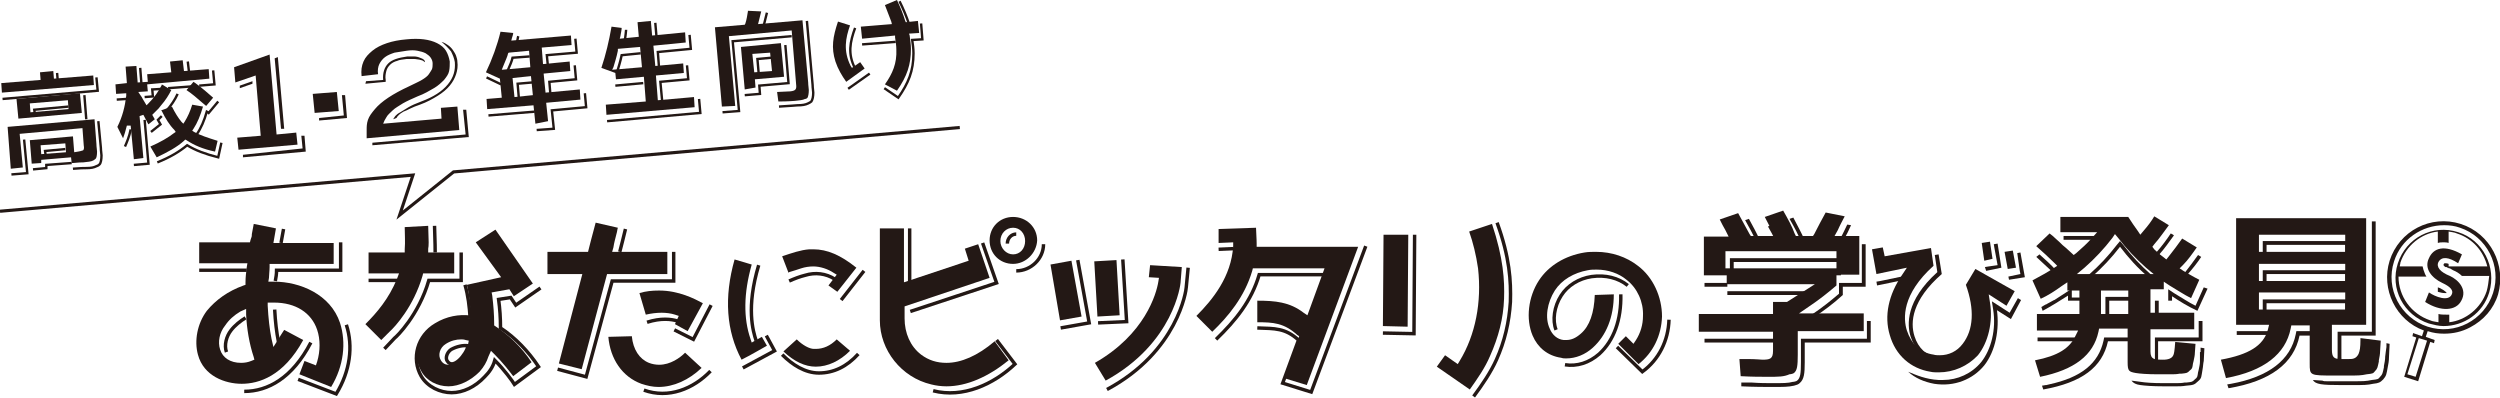 <?xml version="1.0" encoding="utf-8"?>
<!-- Generator: Adobe Illustrator 21.0.2, SVG Export Plug-In . SVG Version: 6.00 Build 0)  -->
<svg version="1.1" id="レイヤー_1" xmlns="http://www.w3.org/2000/svg" xmlns:xlink="http://www.w3.org/1999/xlink" x="0px"
	 y="0px" viewBox="0 0 394.1 62.8" style="enable-background:new 0 0 394.1 62.8;" xml:space="preserve">
<style type="text/css">
	.st0{fill:#231815;}
	.st1{fill:none;stroke:#231815;stroke-width:0.544;stroke-miterlimit:10;}
	.st2{fill:none;stroke:#231815;stroke-width:0.38;stroke-miterlimit:10;}
	.st3{fill:none;stroke:#231815;stroke-width:0.499;stroke-miterlimit:10;}
</style>
<g>
	<g>
		<g>
			<g>
				<g>
					<path class="st0" d="M290.2,40.7h-17.5v2.7h17.5V40.7z M289.6,42.8h-16.3v-1.5h16.3V42.8z"/>
					<g>
						<path class="st0" d="M278.6,57.2c-0.2,0-0.9,0-1.9-0.1l0,0.6c1,0,1.7,0.1,1.9,0.1c1.2,0,1.7-0.1,1.7-1.4v-3h-11.6V54h11v2.4
							C279.6,57.2,279.6,57.2,278.6,57.2z"/>
						<g>
							<g>
								<polygon class="st0" points="273.7,45.9 272.9,45.9 272.3,45.9 272.3,46.5 284.8,46.5 282.3,48.2 279.6,48.2 279.6,50 
									268.6,50 268.6,50.6 280.2,50.6 280.2,48.8 282.4,48.8 286.9,45.9 								"/>
								<g>
									<polygon class="st0" points="269.3,44.6 268.7,44.6 268.7,45.2 272.3,45.2 272.3,44.6 270.6,44.6 									"/>
									<g>
										<g>
											<g>
												<g>
													<path class="st0" d="M280.4,37.6c-0.3-0.7-0.7-1.4-1.1-2.1l-0.6,0.2c0.4,0.7,0.8,1.4,1.1,2.1h-2.4
														c-0.5-1.1-1.1-2.2-1.7-3.3l-0.6,0.2c0.6,1.1,1.2,2.1,1.7,3.3l0.2,0.3h3.7L280.4,37.6z"/>
												</g>
												<path class="st0" d="M288.1,34.7c-0.5,1.1-1.1,2.2-1.6,3.2h-2c-0.5-1.2-1.2-2.4-1.8-3.6l-0.6,0.2
													c0.8,1.4,1.4,2.5,1.8,3.6l0.2,0.4h2.7l0.2-0.3c0.6-1.1,1.2-2.3,1.7-3.3L288.1,34.7z"/>
											</g>
											<path class="st0" d="M291.8,35.5l-0.6-0.1c-0.3,0.6-0.6,1.3-1.1,2.2l-0.5,0.9h2.6v-0.6h-1.6
												C291.1,37,291.5,36.2,291.8,35.5z"/>
										</g>
										<path class="st0" d="M290.5,45.2h3.6v-6.7h-0.6v6.1h-3.6v1.7c-1.4,1.2-2.8,2.3-4.3,3.3l-1.6,1.1h8.3V50H286
											c1.6-1.1,3.1-2.2,4.5-3.5V45.2z"/>
									</g>
								</g>
							</g>
							<path class="st0" d="M294.3,53.4h-10.4v3.7c0,1.8-0.1,2.5-0.6,2.9c-0.1,0.1-0.5,0.2-0.7,0.2c-0.7,0.2-1.5,0.2-3.2,0.2
								c-0.9,0-2,0-3.3-0.1l-1.6,0l0,0.6c2.1,0.1,3.7,0.1,4.9,0.1c1.7,0,2.5,0,3.4-0.2c0.4-0.1,0.7-0.2,0.9-0.4
								c0.7-0.6,0.8-1.5,0.8-3.3V54h10.4v-3.4h-0.6V53.4z"/>
						</g>
					</g>
				</g>
				<g>
					<polygon class="st0" points="314.9,38.4 314.3,38.5 314.4,39.1 314.4,39.1 314.9,41.8 313.5,42 312.9,42.1 313.1,42.7 
						315.5,42.2 					"/>
					<polygon class="st0" points="318.5,39.8 318,39.9 318.4,42.7 318.5,43.2 318.5,43.2 318.5,43.2 316.6,43.6 316.7,44.1 
						319.2,43.7 					"/>
					<g>
						<g>
							<path class="st0" d="M309.5,55.5c0,0-0.4,0.1-0.9,0.3c-0.9,0.6-1.9,0.8-3.1,0.6c-1.8-0.3-3.1-1.5-3.7-3.4
								c-0.7-2.2-0.4-5.7,4.3-9.8l-0.5-3.1l-0.6,0.1l0.4,2.7c-5,4.5-4.8,8.3-4.2,10.2c0.7,2.1,2.1,3.5,4.2,3.8
								c0.3,0.1,0.7,0.1,1,0.1c1.4,0,2.7-0.6,3.6-1.8c0.6-0.8,1-1.7,1.2-2.7L309.5,55.5z"/>
						</g>
						<g>
							<path class="st0" d="M298.4,47l0.7-0.6l0.1,0.3c0.3-0.7,0.7-1.5,1.2-2.2l0.8-1.2l-4.8,1l-0.6,0.1l0.1,0.6l3.9-0.8
								C299.3,45.1,298.8,46,298.4,47z"/>
							<path class="st0" d="M318.6,47.3l-0.5-0.3l-1.3,2.3l-2.8-1.8l0.2,1.3c0.5,3.1-0.3,6.3-1.9,8.3c-1.5,1.8-3.7,2.8-6,2.8
								c-0.2,0-0.5,0-0.7,0c-2-0.1-3.6-0.8-4.8-1.3c1.1,1,2.5,1.6,4.1,1.9c3.2,0.5,6.1-0.7,7.9-2.9c1.8-2.3,2.4-5.7,2-8.7l2.2,1.4
								L318.6,47.3z"/>
						</g>
					</g>
				</g>
				<g>
					<path class="st0" d="M331.9,50.5h4.3v-3.7h-4.3V50.5z M332.5,47.4h3.1v2.5h-3.1V47.4z"/>
					<g>
						<g>
							<path class="st0" d="M326.6,45.5l-0.9,0.6c-0.6,0.4-1.1,0.7-1.7,1.1l0,0c0,0,0,0,0,0c0,0,0,0,0,0c0,0-0.1,0.1-0.2,0.1
								c-0.4,0.2-0.7,0.4-1.1,0.6c-0.1,0.1-0.2,0.1-0.2,0.1l0,0c-0.1,0-0.1,0.1-0.2,0.1l0,0l-0.5,0.3L322,49c1.3-0.7,2.6-1.5,4-2.4
								v0.8h1.9v2.5h-6.7v1.8l0.6,0.1v-1.2h6.7v-3.7h-1.9V45.5z"/>
							<g>
								<g>
									<path class="st0" d="M321.5,40.1L321.5,40.1l-0.5,0.4c0.9,0.8,1.8,1.7,2.8,2.6c-0.7,0.4-1.4,0.8-2.2,1.3l0.5,0.4
										c0.7-0.4,1.4-0.8,2-1.2l0.6-0.4l-0.5-0.5C323.3,41.7,322.4,40.9,321.5,40.1z"/>
								</g>
								<g>
									<path class="st0" d="M339.9,40.5c0.3,0.3,0.7,0.7,1.4,1.2l0.5,0.4l0.4-0.5c0.7-0.9,1.4-1.8,2.1-2.8l1,0.6l-1.5-1
										c-0.7,1-1.4,1.9-2.1,2.8c-0.6-0.5-1-0.8-1.3-1.1c0.8-0.9,1.5-1.9,2.3-3c-0.1-0.1-0.3-0.2-0.5-0.3c-0.6,0.9-1.4,2-2.2,2.9
										l-0.3,0.4L339.9,40.5z"/>
									<g>
										<path class="st0" d="M344.9,43.2c0.8-0.9,1.5-1.8,2.1-2.7l-0.5-0.3c-0.7,1-1.4,1.9-2.1,2.8l-0.5,0.5l0.5,0.3
											C344.5,43.6,344.7,43.4,344.9,43.2z"/>
										<g>
											<g>
												<polygon class="st0" points="340.3,47.4 339.7,47.4 339.7,50.5 343.3,50.5 343.3,49.9 340.3,49.9 												"/>
												<path class="st0" d="M347.4,45.3l-1.3,2.9c-1.2-0.6-2.2-1.3-3.4-2l-0.9-0.6v0.9v0.3v0.6h0.6v-0.7c1.2,0.8,2.5,1.6,4,2.3
													l1.6-3.5L347.4,45.3z"/>
											</g>
											<path class="st0" d="M347.2,53.8v-3.2h-0.6v2.6h-6.9v3.5c0,0.7,0.2,1,0.5,1.2c0.8,0,1.4-0.1,1.4-0.1v-0.4
												c0,0-0.1,0-0.1,0c-1.2,0-1.3,0-1.3-0.7v-2.9H347.2z"/>
										</g>
									</g>
								</g>
							</g>
						</g>
						<path class="st0" d="M346.8,55.5L346.8,55.5v0.4v0l0,0l0,1.1c0,0.4-0.1,0.8-0.2,1.3l-0.1,0.4c-0.1,0.7-0.1,0.8-0.5,1.1
							c-0.4,0.4-0.4,0.4-1.3,0.5l-0.3,0c-0.5,0.1-0.9,0.1-1.4,0.1h-2c-1.7,0-2.9-0.1-3.5-0.2L336,60c0.3,0.4,0.7,0.6,1.4,0.7
							c0.7,0.1,1.9,0.2,3.7,0.2h2c0.4,0,0.9,0,1.5-0.1c1.1-0.1,1.3-0.1,1.9-0.7c0.6-0.5,0.5-0.7,0.7-1.8c0.1-0.5,0.1-1,0.2-1.4
							l0.1-2l-0.6-0.1V55.5z"/>
						<path class="st0" d="M343,54.8l0.6-0.2l-0.5-0.1C343,54.6,343,54.7,343,54.8z"/>
						<g>
							<path class="st0" d="M331.7,53.2l-0.1,0.5c-0.8,3.6-3.5,5.8-8.6,6.9l0,0l-0.4,0.1c0,0-0.1,0-0.1,0l0,0l-0.6,0.1l0.2,0.6
								c6.1-1.1,9.3-3.5,10.2-7.6h3.4v1l0.6-0.2v-1.4H331.7z"/>
							<path class="st0" d="M324.3,56.5l0.5,0.4c1.5-0.7,2.5-1.6,3.1-2.9l0.4-0.8h-5.1h-2v0.6h6.2C326.8,54.9,325.9,55.8,324.3,56.5
								z"/>
						</g>
					</g>
					<path class="st0" d="M339.1,43.3c-1.6-1.4-3.1-3-4.4-4.7l-0.5-0.6l-0.5,0.6c-1.3,1.7-2.8,3.3-4.4,4.7l-1.2,1h12.1L339.1,43.3z
						 M329.7,43.7c1.7-1.5,3.2-3.1,4.5-4.8c1.3,1.7,2.8,3.4,4.5,4.8H329.7z"/>
				</g>
				<g>
					<g>
						<path class="st0" d="M370.3,38h-13.6v2.7h13.6V38z M369.7,40.1h-12.4v-1.5h12.4V40.1z"/>
						<path class="st0" d="M370.3,42.6h-13.6v2.7h13.6V42.6z M369.7,44.7h-12.4v-1.5h12.4V44.7z"/>
						<g>
							<path class="st0" d="M357.5,53.2h0.6c0-0.1,0-0.1,0.1-0.2l0.2-0.8h-5.2h-0.6v0.6h5C357.6,53,357.6,53.1,357.5,53.2z"/>
							<g>
								<path class="st0" d="M369.6,57.7l0.3-0.6c-0.8,0-0.8,0-0.8-0.9v-3.3h5.4v-18h-0.6v0.6v16.8h-5.4v3.9
									C368.4,57.3,368.6,57.6,369.6,57.7z"/>
								<path class="st0" d="M376.2,54.1l0,0.6l0,0l-0.1,0.7l0,0l0,0l-0.1,0.8c0,0.5-0.1,1-0.2,1.5l0,0.2c-0.2,0.9-0.2,1.1-0.6,1.5
									c-0.3,0.4-0.4,0.4-1.3,0.5c-0.9,0.2-1.4,0.2-2.9,0.2h-2.2c-0.8,0-1.5,0-2,0l0,0l0,0c-0.3,0-0.5,0-0.7-0.1l-1.5-0.1
									c0.4,0.7,1.5,0.8,4.3,0.8h2.2c1.5,0,2.1,0,3-0.2c0.9-0.1,1.1-0.2,1.6-0.7c0.5-0.6,0.5-0.8,0.7-1.9c0.1-0.5,0.2-1,0.2-1.6
									l0.1-2.1L376.2,54.1z"/>
								<path class="st0" d="M364.3,57.6l0.6,0v-5.4H362l-0.1,0.5c-0.8,4-4.2,6.7-10.2,7.8l-0.6,0.1l0.2,0.6
									c6.6-1.1,10.3-3.9,11.2-8.3h1.9V57.6z"/>
							</g>
						</g>
						<path class="st0" d="M370.3,47.2h-13.6v2.7h13.6V47.2z M369.7,49.3h-12.4v-1.5h12.4V49.3z"/>
					</g>
				</g>
			</g>
		</g>
		<g>
			<path class="st0" d="M278.7,59.4c-1.1,0-2.5,0-4.3-0.1l-0.2-2.7l1.3,0c1.3,0,2.1,0.1,2.3,0.1c1.2,0,1.7-0.1,1.7-1.4v-3h-11.7
				v-2.8h11.7v-1.9h2.2l4.4-2.8h-13.9v-1.4h-3.6v-6.1h3.9l-0.5-1c-0.3-0.5-0.6-1.1-0.9-1.7l2.9-1c0.6,1.1,1.2,2.2,1.8,3.3l0.2,0.3
				h3.7l-0.4-0.8c-0.3-0.7-0.7-1.4-1.1-2.2l2.9-1c0.8,1.4,1.4,2.5,1.8,3.6l0.2,0.4h2.7l0.2-0.3c0.6-1.2,1.2-2.3,1.8-3.4l3,0.6
				c-0.3,0.6-0.7,1.3-1.1,2.2l-0.5,0.9h3.9v6.1h-3.6v1.7c-1.4,1.2-2.8,2.3-4.3,3.3l-1.6,1.1h10.2v2.8h-10.4v3.7
				c0,1.8-0.1,2.5-0.6,2.9c-0.1,0.1-0.5,0.2-0.7,0.2C281.2,59.4,280.4,59.4,278.7,59.4z M272,42.3h17.5v-2.7H272V42.3z"/>
			<path class="st0" d="M305.6,58.7c-0.4,0-0.9,0-1.3-0.1c-3.1-0.5-5.5-2.6-6.4-5.8c-0.9-3-0.2-6.3,1.9-9.4l0.8-1.2l-4.8,1l-0.7-3.9
				l1.7-0.3l0.3,1.4l7.3-1.3l0.4,2.8c-5,4.5-4.8,8.3-4.2,10.2c0.7,2.1,2.1,3.5,4.2,3.8c0.3,0.1,0.7,0.1,1,0.1c1.4,0,2.7-0.6,3.6-1.8
				c1.7-2.2,1.9-5.4,0.5-9.3l1.5-2.5l6.2,3.5l-1.3,2.3l-2.8-1.8l0.2,1.3c0.5,3.1-0.3,6.3-1.9,8.3C310.2,57.7,308,58.7,305.6,58.7z
				 M316,39.7l1.3-0.2l0.5,2.7l-1.3,0.2L316,39.7z M312.4,38.3l1.3-0.2l0.4,2.7l-1.3,0.3L312.4,38.3z"/>
			<path class="st0" d="M320.8,56.8c3.6-0.7,5.5-1.9,6.4-3.9l0.4-0.8h-6.5v-2.6h6.7v-3.7h-1.9v-1.3l-0.9,0.6c-1.1,0.8-2.2,1.5-3.3,2
				l-1.3-2.9c1.3-0.7,2.4-1.3,3.3-1.9l0.6-0.4l-0.5-0.5c-0.9-0.9-1.8-1.7-2.7-2.5l-0.1-0.1l2.1-2l0.5,0.4l1.1,1
				c0.3,0.3,0.6,0.6,1,0.9l1.2,1.1l0.4-0.3c0.9-0.8,1.7-1.5,2.4-2.3l0.9-1h-5.8v-2.4h10.7c0.5,0.8,1,1.5,1.5,2.2l0.4,0.6l0.5-0.6
				c0.7-0.8,1.3-1.6,1.7-2.3l2.3,1.4c-0.7,0.9-1.4,2-2.3,3l-0.3,0.4l0.3,0.4c0.3,0.3,0.7,0.7,1.4,1.2l0.5,0.4l0.4-0.5
				c0.7-0.9,1.4-1.8,2.1-2.8l2.3,1.4c-0.7,1-1.4,2-2.2,2.8l-0.5,0.5l0.6,0.4c0.7,0.4,1.5,0.9,2.5,1.4l-1.3,2.9
				c-1.2-0.6-2.2-1.3-3.4-2l-0.9-0.6v1.2h-2.1v3.7h6.9v2.6h-6.9v3.5c0,1.3,0.7,1.3,1.9,1.3c0.4,0,1.4,0,1.7-0.7
				c0.1-0.2,0.2-0.6,0.3-2.1l3.2,0.3l-0.1,1.4c0,0.4-0.1,0.8-0.2,1.3l-0.1,0.4c-0.1,0.7-0.1,0.8-0.5,1.1c-0.4,0.4-0.4,0.4-1.3,0.5
				l-0.3,0c-0.5,0.1-0.9,0.1-1.4,0.1h-2c-1.7,0-2.9-0.1-3.5-0.2c-1.1-0.2-1.3-0.3-1.3-1.7v-5.3h-4.5l-0.1,0.5
				c-0.8,3.7-3.8,6-9.2,7.1L320.8,56.8z M331.2,49.5h4.3v-3.7h-4.3V49.5z M333,37.5c-1.3,1.7-2.8,3.3-4.4,4.7l-1.2,1h12.1l-1.2-1
				c-1.6-1.4-3.1-3-4.4-4.7l-0.5-0.6L333,37.5z"/>
			<path class="st0" d="M350.1,56.7c4.4-0.8,6.7-2.2,7.4-4.7l0.2-0.8h-5.2V34.4h20.5v16.8h-5.4v3.9c0,1.2,0.3,1.5,1.4,1.5l0.1,0
				c0.1,0,0.1,0,0.2,0c0.1,0,0.2,0,0.3,0c0.1,0,0.2,0,0.3,0c0.1,0,0.2,0,0.2,0l0.2,0c0.5,0,1.1,0,1.5-0.8c0.2-0.5,0.3-1,0.3-2.2
				c0-0.1,0-0.2,0-0.3l3.2,0.4l-0.1,1.6c0,0.5-0.1,1-0.2,1.5l0,0.2c-0.2,0.9-0.2,1.1-0.6,1.5c-0.3,0.4-0.4,0.4-1.3,0.5
				c-0.9,0.2-1.4,0.2-2.9,0.2h-2.2c-3.9,0-3.9,0-3.9-1.9v-6h-2.9l-0.1,0.5c-0.8,4-4.2,6.7-10.2,7.8L350.1,56.7z M356.1,48.8h13.6
				v-2.7h-13.6V48.8z M356.1,44.3h13.6v-2.7h-13.6V44.3z M356.1,39.7h13.6v-2.7h-13.6V39.7z"/>
		</g>
		<rect x="325.3" y="37.2" class="st0" width="5.5" height="0.6"/>
	</g>
	<g>
		<path class="st0" d="M387.9,35.3c-4.7-1.5-9.7,1.1-11.2,5.8c-1.4,4.5,1,9.4,5.4,11l-0.3,0.9l-1.4-0.5l-0.1,0.5l0.6,0.2l-1.9,6.2
			l2.2,0.7l1.9-6.2l0.6,0.2l0.1-0.5l-1.4-0.5l0.3-0.9c0.9,0.3,1.7,0.4,2.6,0.4c1.4,0,2.8-0.3,4.1-1c2.1-1.1,3.7-2.9,4.4-5.2
			C395.1,41.8,392.6,36.8,387.9,35.3z M380.8,59.4l-1.3-0.4l1.8-5.7l1.3,0.4L380.8,59.4z M393,46.2c-1.4,4.3-6,6.7-10.3,5.3
			c-4.3-1.4-6.7-6-5.3-10.3c1.1-3.5,4.4-5.7,7.9-5.7c0.8,0,1.7,0.1,2.5,0.4C392,37.3,394.4,41.9,393,46.2z"/>
		<path class="st0" d="M387.5,36.6c-4-1.3-8.2,0.9-9.5,4.9c-1.3,4,0.9,8.2,4.9,9.5c0.8,0.2,1.5,0.4,2.3,0.4c3.2,0,6.2-2,7.2-5.3
			C393.6,42.1,391.4,37.8,387.5,36.6z M392,45.9c-0.9,2.7-3.3,4.6-5.9,4.9v-1.2c-0.2,0-0.3,0-0.5,0c-0.4,0-0.8,0-1.2-0.1v1.3
			c-0.4-0.1-0.9-0.1-1.3-0.3c-3-1-5-3.8-5-6.9h4.4c-0.2-0.3-0.3-0.6-0.4-0.9c-0.1-0.2-0.1-0.4-0.2-0.7h-3.6c0-0.2,0.1-0.4,0.1-0.6
			c0.9-2.7,3.3-4.6,5.9-4.9v1.8c0.3-0.1,0.6-0.1,0.9-0.1c0.3,0,0.5,0,0.8,0.1v-1.8c0.4,0.1,0.9,0.1,1.3,0.3c2.5,0.8,4.2,2.8,4.8,5.2
			H386v-0.4c-0.2-0.1-0.4-0.1-0.5-0.1c-0.2,0-0.2,0-0.3,0.2c0,0,0,0,0,0.1c0,0,0,0.1,0.3,0.3h0c0,0,0,0,0.1,0c0,0,0,0,0.1,0
			c0,0,0.1,0.1,0.1,0.1c0,0,0.1,0,0.1,0c0,0,0.1,0.1,0.2,0.1c0,0,0,0,0.1,0v0c0.2,0.1,0.3,0.2,0.5,0.3c0.5,0.2,1,0.5,1.4,0.9h4.3
			C392.3,44.4,392.2,45.2,392,45.9z"/>
		<path class="st0" d="M386.2,43.5c-1.5-0.6-2.2-1.4-1.8-2.2c0.5-0.9,1.6-0.8,3.1,0.2l0.6-1.4c-2.8-1.6-4.5-1-5.2,0.6
			c-0.8,1.6,0.4,3.1,2.1,3.9c1.3,0.6,1.8,1.2,1.5,1.8c-0.5,1.2-2.6,0.4-3.6-0.3l-0.6,1.5c2.5,1.6,4.9,1.4,5.7-0.2
			C389,45.6,387.5,44.1,386.2,43.5z"/>
		<path class="st0" d="M385.7,46.2c0,0-0.1-0.3-1.1-0.8c-0.1,0-0.2-0.1-0.3-0.1V46c0.4,0.1,0.7,0.2,1.1,0.2c0,0,0,0,0,0
			C385.6,46.2,385.7,46.2,385.7,46.2z"/>
	</g>
</g>
<g>
	<path class="st0" d="M47.2,59l0.8-2.1l1.8,0.7l0.2-0.6c0.5-1.7,0.5-3.5,0-5c-0.9-2.7-3.4-4.3-6.8-4.3c-0.2,0-0.3,0-0.5,0l-0.5,0
		l0,0.5c0.1,1.9,0.3,3.7,0.6,5.2l0.3,1.3l0.7-1.1c0.3-0.5,0.6-1,1-1.6l3,1.6c-3.1,5.7-7,6.9-9.7,6.9c-2.6,0-6-1.2-6.9-4.6
		c-0.6-2.2-0.1-4.9,1.4-6.9c1.4-1.7,3.3-3.1,5.8-4l0.3-0.1l0-0.4c0-0.8,0.1-1.6,0.2-2.4l0.1-0.6h-7.6v-3.3h8l0.1-0.4l0.1-0.3
		c0.1-0.2,0.1-0.4,0.1-0.6l0.3-1.6l3.5,0.7l-0.4,2.3h9.5v3.3l-10.1,0l0,0.5c0,0.6-0.1,1.2-0.1,1.7l-0.1,0.6l0.9,0
		c4.1,0,8.9,2,10.4,6.5c1,3.1,0.6,6.8-1.4,10.1L47.2,59z M37.9,49.1c-1,0.6-1.8,1.3-2.4,2.2c-0.9,1.1-1.2,2.6-0.8,3.8
		c0.4,1.3,1.6,2.1,3.3,2.1c0.6,0,1.1-0.1,1.6-0.3l0.5-0.2L40,56.3c-0.7-2.1-1.1-4.5-1.2-6.7l0-0.9L37.9,49.1z"/>
	<path class="st0" d="M70.7,60.9c-1.8,0-3.5-0.9-4.3-2.4c-0.7-1.2-0.9-2.6-0.5-3.9c0.4-1.4,1.3-2.6,2.6-3.4c1.2-0.8,2.6-1.2,4-1.2
		c0.3,0,0.7,0,1,0.1l0.7,0.1l0-0.7c-0.1-1.3-0.2-3-0.6-4.6l5.4-1.2L75,38.2l3.1-2l5.9,8.5l-3,2l-0.7-1.1l-2.8,0.5l0.1,0.5
		c0.2,1.7,0.3,3,0.3,4.4l0,0.3l0.3,0.2c2,1.3,4,3.2,5.6,5.6l-2.9,2.2c-0.6-0.8-1.7-2.2-2.9-3.4l-0.6-0.6L77,56.2
		c-0.3,0.9-0.7,1.6-1.4,2.4C74.2,60,72.4,60.9,70.7,60.9z M72.7,53.5c-0.8,0-1.6,0.2-2.4,0.7c-1,0.6-1.3,1.8-0.8,2.6
		c0.3,0.5,0.7,0.7,1.2,0.7c1.4,0,2.8-2.1,3.1-3.3l0.1-0.5l-0.5-0.1C73.1,53.5,72.9,53.5,72.7,53.5z M57.6,51.1c1.8-1.8,3.7-4,5-7.2
		l0.3-0.8h-4.8v-3.3h5.7l0-0.5c0.1-1.2,0-2.3,0-3.5l3.7-0.2c0.1,2.6,0.1,3.1,0,3.6l0,0.6h4.1v3.3h-4.9l-0.1,0.4
		c-1.4,4.8-4.3,8-5.2,8.8l-1.3,1.3L57.6,51.1z"/>
	<path class="st0" d="M103.8,61c-0.9,0-1.8-0.2-2.7-0.5c-3-1.1-4.9-3.9-5.2-7.4l3.7-0.1c0.2,2.1,1.2,3.6,2.7,4.2
		c0.5,0.2,1.1,0.3,1.6,0.3c1.8,0,3.3-1.1,4.1-1.9l2.6,2.4C108.6,59.9,106.2,61,103.8,61z M88.1,57.3l3.7-14.1h-5.5v-3.5h6.4l0.1-0.4
		c0.2-0.8,0.4-1.6,1.1-4.2l3.5,0.8c-0.1,0.3-0.1,0.6-0.2,0.9c-0.2,0.8-0.4,1.5-0.5,2.2l-0.2,0.7h8.7v3.5h-9.5l-4,15L88.1,57.3z
		 M106.4,51.1l0.6-1.3l-0.6-0.2c-0.6-0.2-1.4-0.3-2.1-0.3c-0.8,0-1.6,0.1-2.5,0.3l-1-3.4c1-0.3,2-0.4,3.1-0.4c3.1,0,5.6,1.3,6.9,2
		l-2.4,4.4L106.4,51.1z"/>
	<path class="st0" d="M128.6,57.8c-1.7,0-3.4-0.8-5.1-2.4l2.1-1.9c0.9,0.9,2,1.5,2.7,1.5c0.1,0,0.2,0,0.3,0c1.2,0,2.3-0.5,3.3-1.5
		l2.1,1.8C132.4,56.9,130.5,57.8,128.6,57.8z M116.9,56.7c-2.4-4.5-2.8-9.8-1.1-15.8l2.7,0.8c-1.3,4.6-1.3,8.5-0.2,11.7l0.2,0.6
		l1.6-0.9l0.8,1.4C120,55,118.3,56,116.9,56.7z M130.6,45l1.3-1.7l-0.5-0.3c-0.9-0.6-2.1-1-3.2-1c-0.6,0-1.3,0.1-1.9,0.3
		c-0.6,0.2-1.2,0.4-1.9,0.6l-0.1,0.1l-1-2.6c1.5-0.5,2.9-1,4.3-1.1c0.2,0,0.4,0,0.6,0c2.2,0,4.3,0.9,6.8,2.9l-3,3.8L130.6,45z"/>
	<path class="st0" d="M149.2,60.9c-0.8,0-1.6-0.1-2.4-0.3c-4.7-1.1-8.1-5.4-8.1-10.1V36h3.8v8.5l10.2-3.4l-0.6-1.9l2.1-0.7l1.8,5.3
		l-13.4,4.5v0.4c0,0.2,0,0.4,0,0.7c0,0.2,0,0.5,0,0.8c0,2.3,0.9,4.4,2.6,5.7c1.2,0.9,2.5,1.3,4,1.3c2.3,0,4.9-1.1,7.6-3.4l2.2,3
		C155.8,59.4,152.4,60.9,149.2,60.9z M159.7,41.6c-2.1,0-3.7-1.6-3.7-3.7c0-2.1,1.6-3.7,3.7-3.7c2.1,0,3.8,1.6,3.8,3.7
		C163.4,39.9,161.7,41.6,159.7,41.6z M159.7,35.9c-1.1,0-2,0.9-2,2.1c0,1.1,0.9,2.1,2,2.1c1.1,0,1.9-0.9,1.9-2.1
		C161.6,36.8,160.8,35.9,159.7,35.9z"/>
	<path class="st0" d="M172.6,57.2c7.9-4.5,9.7-10.9,10-12.8l0.1-0.6l-1.6-0.1l0.2-1.9l5,0.3l-0.2,2.5c0,0.1-1,9.5-11.8,15.4
		L172.6,57.2z M165.6,41.7l3.3-0.6l1.6,8.8l-3.4,0.6L165.6,41.7z M172.5,41.2l3.5-0.2l0.5,8.7l-3.5,0.2L172.5,41.2z"/>
	<path class="st0" d="M202.4,59.6l2.4-6.6l-0.3-0.2c-2.1-1.9-3.8-2-6.3-2l0,0v-3.4c2.8,0,5.1,0.2,7.3,1.9l0.6,0.4l2.7-7.4h-11.3
		l-0.1,0.4c-1.2,4.1-3.8,7.2-6.3,9.6l-2.5-2.5c2.6-2.6,5.5-6.2,5.8-11l0-0.6l-2.3,0.1l0-2.2l5.9-0.2c0.1,2,0.1,2.3,0.1,2.5v0.5h16
		l-8.1,21.8L202.4,59.6z"/>
	<path class="st0" d="M226.5,57.8l1.3-1.8l2,1.4l0.3-0.5c2.5-4.1,3.5-9.3,2.9-14.6c-0.3-2.1-0.8-4.1-1.4-5.8l3.6-1.2
		c1.8,5.4,2,8.9,1.9,11.8c-0.1,3.1-0.9,6.1-2.2,9c-0.8,1.9-2,3.6-3.2,5.3L226.5,57.8z M218,51.4l0.1-14.4h3.9l-0.1,14.5L218,51.4z"
		/>
	<path class="st0" d="M255.1,54.2l1.2-1.2l1.2,1.2l0.4-0.6c0.7-1.1,1.1-2.4,1.1-3.8c0.1-2.2-0.9-4.4-2.6-5.7c-1.2-1-2.9-1.6-4.7-1.6
		c-0.5,0-0.9,0-1.4,0.1c-2.2,0.4-4.1,1.5-5.2,3.2c-1.2,1.9-1.6,4.3-0.8,6c0.4,1,1.2,1.7,2.2,1.8c0.1,0,0.3,0,0.4,0
		c0.8,0,1.5-0.3,2.3-1c1.4-1.2,2.1-3.3,2.2-6.1l3-0.1c0,3.6-1.2,6.5-3.3,8.4c-1.2,1.1-2.7,1.7-4.2,1.7c-0.3,0-0.5,0-0.8-0.1
		c-2.1-0.3-3.7-1.6-4.5-3.5c-1.1-2.6-0.7-6.1,1-8.7c1.5-2.3,4.1-3.9,7.2-4.4c0.6-0.1,1.2-0.1,1.8-0.1c2.5,0,4.8,0.8,6.6,2.2
		c2.4,1.8,3.8,4.9,3.8,8c-0.1,3-1.4,5.7-3.7,7.5L255.1,54.2z"/>
	<g>
		<path class="st1" d="M38.9,42.6h-7.5 M49,54c-2.9,5.6-6.8,7.7-10.5,7.7 M43.3,48.8c0.1,1.9,0.3,3.6,0.6,5.1 M54.6,51.2
			c1.1,3.4,0.6,7.3-1.6,10.9L47,59.8 M53.7,38.2v4.4l-10.1,0c0,0.6-0.1,1.2-0.2,1.7 M44.7,36.1l-0.4,2.2 M39.5,38.2 M38.7,50.1
			c-0.8,0.5-1.7,1.2-2.3,2c-0.7,0.9-1.1,2.3-0.7,3.4"/>
		<path class="st1" d="M62.6,44.2h-4.5 M72.7,39.8v4.4h-5.1c-1.6,5.5-5.1,8.9-5.4,9.1L60.6,55 M68.5,35.6c0.1,3,0.1,3.6,0.1,4.2
			 M85.2,45.4l-3.9,2.7l-0.8-1.2l-1.9,0.3c0.2,1.5,0.3,2.9,0.3,4.5c2.3,1.5,4.4,3.7,6,6.1l-3.8,2.8c-0.3-0.5-1.6-2.3-3.1-3.8
			c-0.3,1.1-0.9,1.9-1.6,2.6c-1.5,1.6-3.4,2.5-5.2,2.5c-1.8,0-3.8-0.9-4.8-2.6c-1.6-2.8-0.6-6.4,2.3-8.1c1.8-1.1,3.7-1.4,5.4-1.2
			c-0.1-1.6-0.3-3.4-0.8-5.1 M71.1,55.1c-0.7,0.5-0.9,1.4-0.6,1.8c0.9,1.5,3-1,3.3-2.4C73,54.4,72,54.6,71.1,55.1z"/>
		<path class="st1" d="M106.2,39.7v4.6h-9.7l-4.1,15.1l-4.5-1.2 M98.6,36.1c-0.3,1.2-0.6,2.5-0.9,3.6 M112,58.5
			c-2.7,2.8-6.6,4.4-10.5,3 M106.8,50.6c-1-0.3-2.6-0.5-4.8,0.2 M112.1,48.1l-2.8,5.4l-3-1.5"/>
		<path class="st1" d="M120.8,52.9l1.3,2.4c0,0-5,2.7-5,2.7 M119.6,41.8c-2,6.7-0.9,10.4-0.4,11.9 M136.2,42.7l-3.6,4.6 M128,39.3
			 M131.6,44c-1.4-0.9-3.1-1.1-4.7-0.6c-0.8,0.2-1.6,0.5-2.5,0.9 M135.3,55.8c-1.8,2-3.9,3-6.2,3c-2.2,0-4.2-1.3-5.8-2.9"/>
		<path class="st1" d="M151.7,39.3 M143.4,36v8.3 M157.1,53.6l2.9,3.8c-3.4,3.2-8.2,5.4-12.9,4.2 M154.9,38.3l2.2,6.3l-13.6,4.5
			 M164.5,38.5c0,2.3-2,4.2-4.3,4.2 M160.2,36.9c-0.8,0-1.4,0.7-1.4,1.5"/>
		<path class="st1" d="M169.9,41l1.8,9.9l-4.5,0.8 M187.3,42.2l-0.3,3.1c0,0.4-1.3,10.1-12.5,16.1 M177,40.9l0.6,9.8l-4.5,0.2"/>
		<path class="st1" d="M215.3,38.8l-8.6,23l-4.5-1.4l2.5-6.8c-2.1-1.9-3.7-1.8-6.5-1.9 M194.4,39.2l-2.3,0.1 M208.6,43.3h-10.1
			c-1.2,4.1-3.7,7.2-6.8,10.2"/>
		<path class="st1" d="M223,37l-0.1,15.6l-4.9-0.1 M236,35.1c2,5.5,2.2,9.2,2.1,12.5c-0.2,3.2-0.9,6.2-2.2,9.1
			c-0.9,2-2.2,3.9-3.6,5.8"/>
		<path class="st1" d="M263.1,50.4c-0.1,3.3-1.6,6.3-4.2,8.2l-4-3.9 M255.5,46.4c0.1,4-1.1,7.3-3.4,9.4c-1.6,1.4-3.5,2-5.4,1.7
			 M256.6,45c-1.5-1.2-3.5-1.7-5.7-1.4c-2,0.3-3.8,1.4-4.8,3c-1.1,1.7-1.4,3.9-0.8,5.4"/>
	</g>
</g>
<g>
	<g>
		<g>
			<path class="st0" d="M37.4,21.7l3.7-0.3l-0.8-9.5L37.1,13l-0.2-2.4l5.6-2l1.1,12.6l3.1-0.3l0.2,1.9l-9.3,0.8L37.4,21.7z
				 M47.7,23.4l-0.2-2l0.5,0l0.2,2.5l-9.9,0.9l0-0.4L47.7,23.4z M37.8,13.5l2-0.7l0,0.4l-2,0.7L37.8,13.5z M43.3,9.2L43.8,9l1,11.3
				l-0.5,0L43.3,9.2z"/>
			<path class="st0" d="M49.3,14.8l3.8-0.3l0.3,3l-3.8,0.3L49.3,14.8z M54.2,18.2l-0.3-3.2l0.5,0l0.3,3.6L50.3,19l0-0.4L54.2,18.2z"
				/>
			<path class="st0" d="M57.8,20.5c0-0.5,0-1,0.2-1.6c0.2-0.6,0.6-1.1,1.1-1.7c0.5-0.6,1.2-1.2,2.1-1.8c0.9-0.6,2-1.2,3.3-1.8
				c0.8-0.4,1.5-0.7,2-1c0.5-0.3,0.9-0.6,1.1-0.9s0.4-0.6,0.5-0.8c0.1-0.3,0.1-0.6,0.1-0.9c0-0.3-0.1-0.6-0.3-0.9
				c-0.2-0.3-0.5-0.5-0.8-0.7c-0.4-0.2-0.8-0.3-1.3-0.4c-0.5-0.1-1-0.1-1.7,0c-0.7,0.1-1.3,0.2-1.9,0.3c-0.6,0.2-1.1,0.4-1.5,0.7
				c-0.4,0.3-0.7,0.7-0.9,1.1c-0.2,0.4-0.3,1-0.2,1.6L57,12c-0.1-0.9,0-1.6,0.3-2.3C57.6,9,58.1,8.5,58.7,8c0.6-0.5,1.4-0.9,2.3-1.2
				c0.9-0.3,1.9-0.5,3.1-0.6c1-0.1,1.9-0.1,2.7,0c0.8,0.1,1.5,0.3,2.1,0.6c0.6,0.3,1.1,0.7,1.4,1.2c0.3,0.5,0.5,1.1,0.6,1.7
				c0,0.5,0,1-0.1,1.5s-0.4,0.9-0.8,1.4c-0.4,0.4-0.9,0.9-1.6,1.3c-0.7,0.4-1.5,0.9-2.6,1.3c-0.9,0.4-1.6,0.7-2.3,1.1
				c-0.6,0.4-1.2,0.7-1.6,1.1s-0.8,0.7-1,1.1c-0.2,0.3-0.4,0.7-0.5,1l9.2-0.8L69.5,17l2.6-0.2l0.3,3.7l-14.6,1.3L57.8,20.5z
				 M57.7,12.8l2.7-0.2c-0.1-1.1,0.2-2,0.8-2.6c0.6-0.6,1.6-0.9,3-1.1c0.4,0,0.8,0,1.1,0c0.3,0,0.7,0.1,0.9,0.2
				c0.3,0.1,0.5,0.2,0.6,0.3s0.2,0.2,0.2,0.4c-0.1-0.1-0.2-0.1-0.3-0.2c-0.1-0.1-0.3-0.1-0.6-0.2c-0.2,0-0.5-0.1-0.8-0.1
				c-0.3,0-0.7,0-1.2,0c-0.6,0.1-1.1,0.1-1.5,0.3c-0.4,0.1-0.8,0.3-1.1,0.6c-0.3,0.3-0.5,0.6-0.6,1c-0.1,0.4-0.2,0.9-0.1,1.4l0,0.3
				l-3.2,0.3L57.7,12.8z M73.4,21.2L73,17.3l0.5,0l0.4,4.3l-15.2,1.3l0-0.4L73.4,21.2z M62,18.8c0-0.1,0.2-0.3,0.3-0.5
				c0.2-0.2,0.4-0.4,0.8-0.6c0.3-0.2,0.8-0.5,1.3-0.8c0.5-0.3,1.2-0.6,2-0.9c1.9-0.7,3.3-1.6,4.2-2.7c0.9-1.1,1.2-2.2,1.1-3.5
				c-0.1-0.6-0.3-1.1-0.6-1.7c-0.4-0.5-0.9-1-1.5-1.5c0.4,0.1,0.7,0.3,1,0.5c0.3,0.2,0.6,0.5,0.8,0.8c0.2,0.3,0.4,0.6,0.5,0.9
				c0.1,0.3,0.2,0.6,0.2,0.9c0.1,0.7,0,1.4-0.2,2c-0.2,0.6-0.5,1.2-1,1.8c-0.5,0.6-1.1,1.1-1.9,1.6c-0.8,0.5-1.7,1-2.8,1.4
				c-0.6,0.2-1.1,0.4-1.5,0.6c-0.4,0.2-0.8,0.4-1.1,0.5c-0.3,0.2-0.5,0.3-0.7,0.5c-0.2,0.2-0.3,0.3-0.4,0.5L62,18.8z"/>
		</g>
	</g>
	<path class="st0" d="M1.7,26.6L1.2,20l13.7-1.2l0.3,3.9c0,0.5,0.1,0.9,0.1,1.2c0,0.6-0.1,1-0.2,1.1c-0.1,0.1-0.1,0.1-0.4,0.3
		c-0.4,0.2-0.8,0.2-1.6,0.3c-0.2,0-0.8,0-1.6,0.1l-0.2,0l-0.1-0.9l-4.7,0.4l0,0.5l-1.5,0.1l-0.3-3.7l6.8-0.6l0.2,2.5l0.6-0.1
		c0.6-0.1,0.7-0.2,0.8-0.2c0.1-0.1,0.2-0.3,0.1-0.8l-0.2-2.7l-9.9,0.9l0.5,5.3L1.7,26.6z M6.5,24.3l3.9-0.3l-0.1-1.4l-3.9,0.3
		L6.5,24.3z M2.9,18.7l-0.3-3.1l10-0.9l0.3,3.1L2.9,18.7z M4.8,17.7l6-0.5l-0.1-1.4l-6,0.5L4.8,17.7z M0.3,14.6l-0.1-1.5l6.2-0.5
		l-0.1-1.2l2.1-0.2l0.1,1.2l6.2-0.5l0.1,1.5L0.3,14.6z"/>
	<path class="st0" d="M21.1,25.1l-0.5-5.3l-0.6,0c-0.2,0.8-0.4,1.5-0.6,2L18.5,20c0.8-1.6,1.2-3.2,1.4-4.9l0-0.4l-1.6,0.1l-0.1-1.5
		l1.8-0.2l-0.2-2.6l1.7-0.1l0.2,2.6l1.6-0.1l-0.1-1.2l3.8-0.3l-0.2-1.7l2-0.2l0.2,1.7l3.9-0.3l0.1,1.5l-9.8,0.9l0.1,1.1l-1.5,0.1
		l0.4,0.6c0.1,0.1,0.2,0.3,0.3,0.5l0.6,1l0.3-0.3c0.9-0.9,1.6-1.9,2.1-2.9l0-0.1l1.5,0.9c-0.4,0.8-0.9,1.6-1.6,2.4l-0.4,0.5l-1,1
		l0.4,0.7l-1,0.8c-0.2-0.3-0.4-0.8-0.8-1.5l-0.6,0.2l0.6,6.6L21.1,25.1z M23.7,23.1c1.6-0.7,2.8-1.4,3.7-2.1l0.3-0.2l-0.2-0.3
		c-0.8-0.8-1.4-1.8-2-3l-0.1-0.1l1.7-0.6c0.5,1,1,1.8,1.5,2.4l0.3,0.3l0.2-0.3c0.5-0.8,0.9-1.7,1.2-2.7l1.7,0.3l0,0
		c-0.4,1.4-0.9,2.6-1.5,3.5l-0.2,0.3l0.3,0.2c0.9,0.5,2.1,0.9,3.7,1.4l-0.4,1.7c-1.9-0.4-3.3-1-4.5-1.8l-0.2-0.1l-0.2,0.2
		c-1.1,1-2.6,1.8-4.3,2.6L23.7,23.1z M31.9,16.2c-0.8-0.7-1.6-1.4-2.5-2l1.1-1.3l0.3,0.2c1.1,0.8,2,1.6,2.8,2.3l-1.1,1.3L31.9,16.2z
		"/>
	<path class="st0" d="M84.4,19.5l-0.3-2.9l-7.3,0.6l-0.1-1.6l2.4-0.2l-0.3-3l-2.2-1c1-2.1,1.8-4.3,2.3-6.4l2,0.2
		c0,0.2-0.1,0.5-0.2,0.8l-0.1,0.4l9.4-0.8l0.1,1.5l-4.7,0.4l0.2,2.6l4.2-0.4l0.1,1.5l-4.2,0.4l0.3,3l5.4-0.5l0.1,1.6l-5.4,0.5
		l0.3,2.9L84.4,19.5z M81.1,15.3l2.9-0.3l-0.3-3l-2.9,0.3L81.1,15.3z M80.1,8.4c-0.1,0.5-0.4,1.1-0.8,2.1l-0.2,0.5l4.5-0.4l-0.2-2.6
		l-3.2,0.3L80.1,8.4z"/>
	<path class="st0" d="M95.6,18.1l-0.1-1.6l6.3-0.5l-0.3-3.9l-4.4,0.4l-0.1-1l-2.2-0.8c0.7-2.1,1.2-4.2,1.6-6.5L98,4.4
		c0,0.3-0.1,0.7-0.2,1.3l-0.1,0.4l3-0.3l-0.2-2.3l2.1-0.2l0.2,2.3l5.2-0.5l0.1,1.6L103,7.2l0.3,3.2l4.4-0.4l0.1,1.5l-4.4,0.4
		l0.3,3.9l5.7-0.5l0.1,1.6L95.6,18.1z M97.4,8c-0.2,1-0.5,1.9-0.7,2.6L96.5,11l4.7-0.4l-0.3-3.2l-3.5,0.3L97.4,8z"/>
	<path class="st0" d="M113.8,16.8l-1.1-12.5l4.7-0.4l0.1-0.2c0.2-0.6,0.3-1.3,0.4-1.9l0-0.1l2.1,0.1l-0.5,2l7-0.6l0.9,9.8
		c0,0.5,0.1,0.9,0.1,1.2c0,0.6-0.1,1-0.2,1.2c-0.1,0.1-0.2,0.2-0.4,0.2c-0.4,0.2-0.8,0.2-1.6,0.3c-0.1,0-1,0.1-2.6,0.1l-0.2-1.5
		c0,0,2-0.1,2.1-0.1c0.8-0.1,1-0.3,0.9-1.1l-0.7-8.5l-9.9,0.9l1,11L113.8,16.8z M117.4,14.1l-0.6-6.7l6.3-0.6l0.5,5.3l-4.6,0.4
		l0.1,1.3L117.4,14.1z M118.9,11.4l2.8-0.2l-0.3-2.9l-2.8,0.2L118.9,11.4z"/>
	<path class="st0" d="M139.5,13.3c1.2-1.7,1.9-3.3,1.8-5.5c0-0.6-0.1-1.2-0.2-1.9l0-0.3l-5.2,0.5l-0.2-1.9l4.9-0.4l-0.1-0.4
		c-0.3-0.8-0.6-1.6-1-2.6l1.9-0.8c0.6,1.3,1,2.3,1.3,3.3l0.1,0.2l1.9-0.2l0.2,1.9l-1.6,0.1l0.1,0.3c0.1,0.8,0.2,1.5,0.2,2.1
		c0,2.5-0.6,4.3-2.2,6.6L139.5,13.3z M133.4,12.9c-0.7-1-1.3-2-1.7-3.2c-0.7-2.2-0.4-3.9,0.4-6.3l1.9,0.6c-0.7,2-1.1,4,0.1,6.4
		l0.2,0.3l1.3-0.9l0.7,1L133.4,12.9z"/>
	<g>
		<path class="st2" d="M15.2,12.2l0.2,2.1l-15,1.3 M9,11.5l0.1,1.2 M3.8,22l0.5,5.3l-2.5,0.2 M12.5,24.3l0.3,0 M12.2,21.8
			 M11.3,25.7L7.3,26l0,0.5l-2.1,0.2 M15.5,19.1l0.4,4.2c0,0.5,0.1,0.9,0.1,1.2c0,0.6-0.1,1.2-0.3,1.4c-0.1,0.1-0.2,0.2-0.5,0.3
			c-0.4,0.2-0.8,0.3-1.7,0.3c-0.3,0-0.9,0-2,0.1 M3,19.7 M13.3,15l0.3,3.8 M10.8,16.8l-5.4,0.5L5.5,18 M10.3,23.5l-3.2,0.3l0.1,0.7"
			/>
		<path class="st2" d="M23.4,13.2 M22.1,10.7l0.2,2.6 M19.9,15.6l-1.5,0.1 M20.6,20.4c-0.2,1.1-0.6,2-0.9,2.7 M22.8,18.9l0.6,6.9
			L21.1,26 M25.5,18.3l-0.6,0.6l0.4,0.7l-1.5,1.2 M34.9,22.5l-0.5,2.3c-2-0.5-3.6-1.1-4.9-1.9c-1.2,1-2.7,1.9-4.7,2.7 M34.4,16
			l-1.5,1.8c-0.1-0.1-0.1-0.1-0.3-0.2c-0.4,1.4-0.9,2.6-1.6,3.6 M33.6,11.1l0.2,2.2l-2.4,0.2 M29.6,9.7l0.2,1.7 M25.8,14L24,14.1
			l0.1,1.1l-1.3,0.1 M28,14.8c-0.4,0.9-1,1.8-1.8,2.7 M30.5,13.6l-4,0.3"/>
		<path class="st2" d="M79,13.3l-2.3-1.1 M84.3,17.6L77,18.2 M92.2,14.7l0.2,2.2l-5.4,0.5l0.3,2.9l-2.7,0.2 M90.6,10.3l0.2,2.2
			l-4.2,0.4l0.2,2.4 M90.7,6.1l0.2,2.2l-4.7,0.4l0.2,2 M81.7,5.7c-0.1,0.3-0.1,0.7-0.3,1.2 M83.5,8.9l-2.7,0.2
			c-0.1,0.5-0.4,1.2-0.8,2.1 M83.9,13l-2.3,0.2l0.2,2.4"/>
		<path class="st2" d="M98.7,4.7c0,0.3-0.1,0.8-0.2,1.7 M101.4,13.1L97,13.5 M110.2,15.6l0.2,2.2l-14.7,1.3 M108.3,10.3l0.2,2.2
			l-4.4,0.4l0.3,3.2 M108.7,5.5l0.2,2.2l-5.2,0.5l0.2,2.6 M103.3,3.6l0.2,2.3 M101,8.4l-3,0.3c-0.2,1-0.5,1.9-0.7,2.6"/>
		<path class="st2" d="M120.9,2l-0.5,2 M124.8,5.7l-9.3,0.8l1,11l-2.6,0.2 M127.2,3.3l0.9,10.1c0,0.5,0.1,0.9,0.1,1.2
			c0,0.6-0.1,1.1-0.3,1.4c-0.1,0.1-0.3,0.2-0.5,0.3c-0.4,0.2-0.9,0.3-1.7,0.3c-0.1,0-1.1,0.1-2.9,0.2 M123.8,7.1l0.5,6l-4.6,0.4
			l0.1,1.3l-2.4,0.2 M121.6,9.1l-2.2,0.2l0.2,2.3"/>
		<path class="st2" d="M137.1,11.6l-3.4,2.4 M134.8,4.4c-0.8,2.2-1.2,4.1,0,6.4 M141.2,6.6L135.9,7 M145.2,3.7l0.2,2.5l-1.6,0.1
			c0.1,0.7,0.2,1.4,0.2,2.1c0,2.8-0.8,4.7-2.4,7l-2.2-1.5 M141.8,0.2c0.6,1.2,1.1,2.4,1.5,3.6"/>
	</g>
</g>
<polyline class="st3" points="0,33.3 65.1,27.6 63,33.9 71.5,27.1 151.3,20.1 "/>
</svg>
